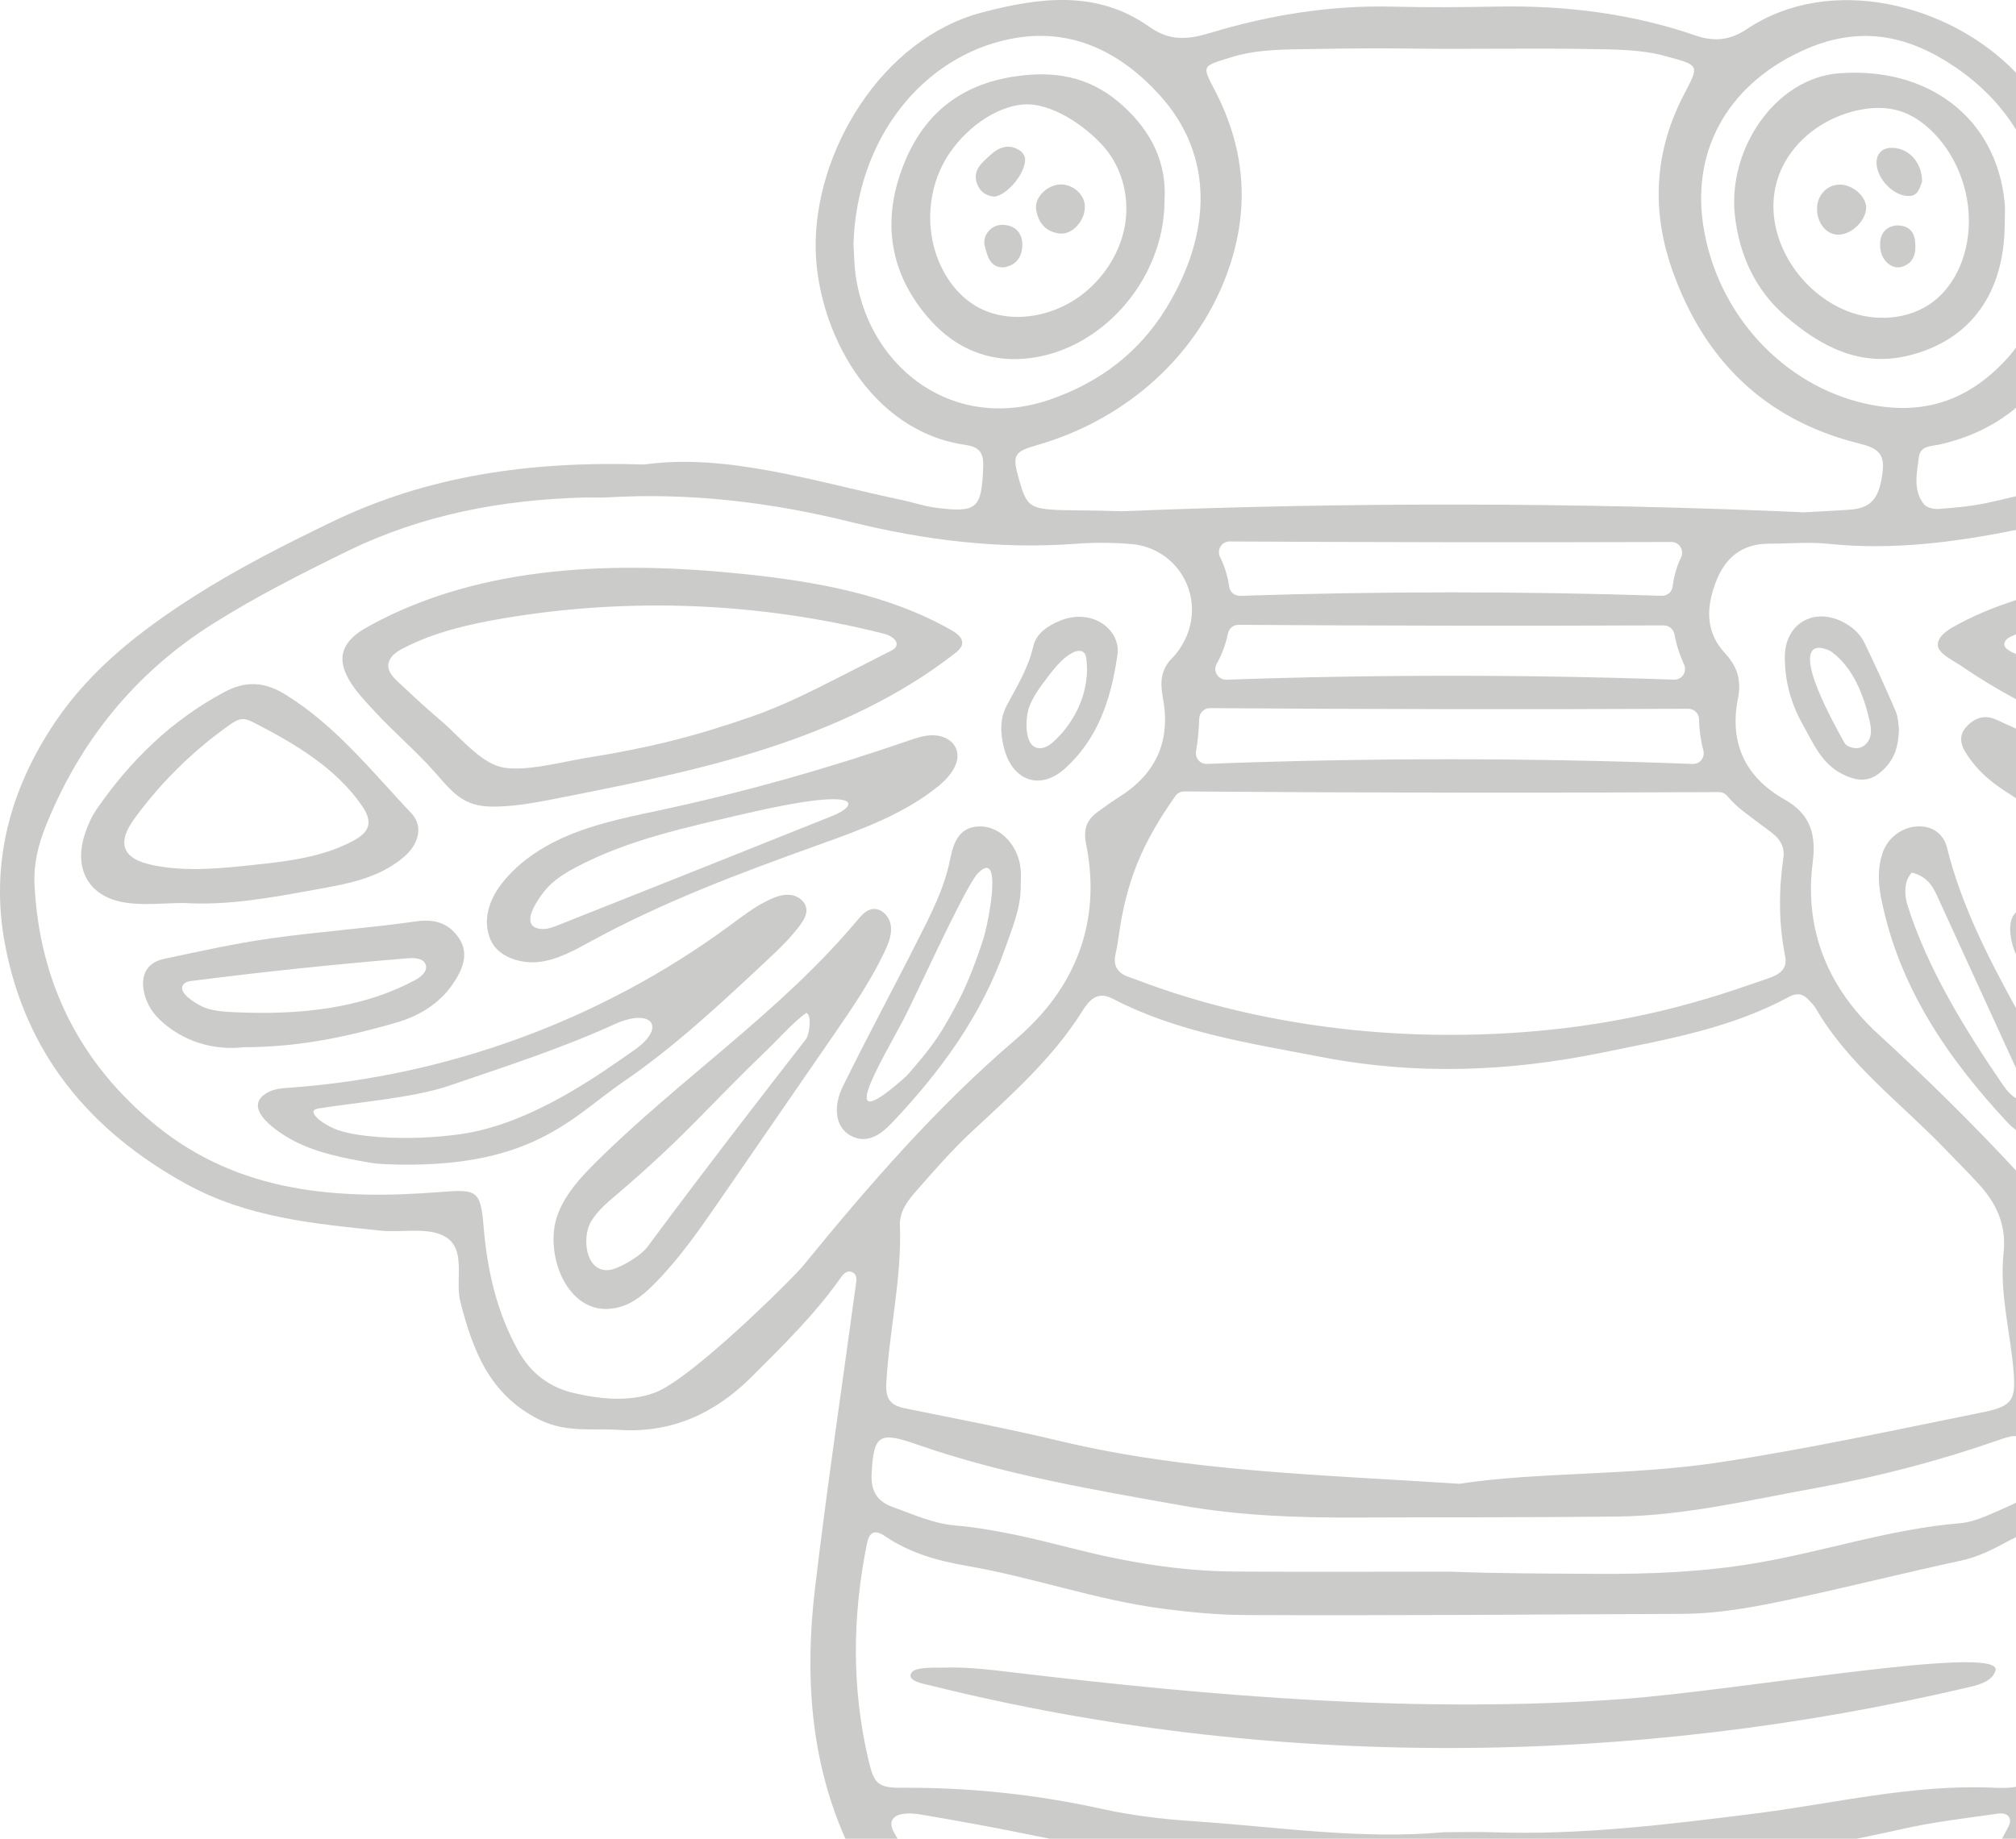 <?xml version="1.0" encoding="UTF-8"?>
<svg id="Layer_2" data-name="Layer 2" xmlns="http://www.w3.org/2000/svg" width="292.522" height="266.86" viewBox="0 0 292.522 266.86">
  <g id="Layer_1-2" data-name="Layer 1">
    <g>
      <path d="m147.968,21.836c-1.514-.985-2.944-.537-4.165.573-1.306,1.186-2.883,2.367-1.938,4.496.427.963,1.29,1.54,2.396,1.636,1.901-.217,4.564-3.405,4.482-5.491-.016-.422-.4-.971-.774-1.214Z" fill="#cbcbc9"/>
      <path d="m145.395,32.632c-1.611.006-2.914,1.559-2.498,3.116.387,1.448.767,3.105,2.723,3.058,2.038-.31,2.722-1.759,2.716-3.334-.006-1.708-1.09-2.846-2.94-2.84Z" fill="#cbcbc9"/>
      <path d="m292.522,138.541v-6.136c-.843.816-.94,2.042-.79,3.304.119,1.008.409,1.941.79,2.832Z" fill="#cbcbc9"/>
      <path d="m281.227,93.928c.11.377.446.749.877,1.102.816.668,1.969,1.265,2.56,1.672,2.523,1.743,5.156,3.325,7.859,4.773v-6.555c-.799-.349-1.782-.78-1.694-1.537.069-.6.85-1.006,1.53-1.25.057-.021.108-.035.164-.054v-4.983c-3.215,1.02-6.33,2.308-9.273,3.983-.883.502-2.382,1.615-2.022,2.848Z" fill="#cbcbc9"/>
      <path d="m275.537,105.775c-.087-.503-.076-1.612-.475-2.547-1.423-3.338-2.938-6.64-4.516-9.909-.701-1.453-1.947-2.495-3.396-3.176-4.175-1.962-8.143.509-8.173,5.148-.022,3.463.866,6.765,2.563,9.782,1.525,2.713,2.708,5.701,5.766,7.262,2.585,1.32,4.436,1.076,6.325-.991,1.317-1.441,1.858-3.126,1.906-5.569Zm-4.248,1.385c-.157.42-.46.808-.843,1.073-.344.238-.754.376-1.184.347-.631-.041-1.356-.285-1.647-.804-9.738-17.336-2.275-13.474-1.895-13.202,3.2,2.298,4.738,6.425,5.569,10.09.187.825.3,1.7.001,2.496Z" fill="#cbcbc9"/>
      <path d="m291.356,162.981c.377.403.769.731,1.165,1.026v-4.621c-.918-.534-1.562-1.432-2.161-2.312-5.35-7.864-10.643-16.466-13.542-25.567-.524-1.629-.584-3.603.579-4.858,1.052.217,2.022.812,2.692,1.652.472.592.792,1.288,1.107,1.977,3.775,8.249,7.55,16.499,11.325,24.748v-8.706c-4.075-7.433-7.935-14.966-10.024-23.335-.464-1.859-1.978-3.105-4.149-3.051-2.412.07-4.529,1.687-5.263,4.069-.638,2.075-.553,4.186-.143,6.282,2.535,12.924,9.655,23.306,18.414,32.696Z" fill="#cbcbc9"/>
      <path d="m157.406,29.782c-.139-1.745-1.967-3.188-3.79-2.992-1.849.2-3.514,1.943-3.275,3.58.286,1.969,1.418,3.306,3.455,3.522,1.884.2,3.774-2.049,3.61-4.11Z" fill="#cbcbc9"/>
      <path d="m288.747,104.149c-1.418-.283-2.596.371-3.489,1.401-.984,1.136-.835,2.379-.066,3.624,1.123,1.822,2.55,3.332,4.27,4.61.992.737,2.019,1.413,3.061,2.06v-10.106c-.532-.238-1.068-.464-1.599-.707-.713-.326-1.423-.731-2.177-.881Z" fill="#cbcbc9"/>
      <path d="m235.391,246.585c-29.46,2.138-59.059-.373-88.389-3.865-3.338-.398-6.701-.811-10.069-.695-.941.032-3.988-.149-4.614.659-1.003,1.297,1.916,1.737,2.711,1.935,49.31,12.286,101.561,11.855,151.015.16,1.486-.351,3.243-.983,3.536-2.481,0-3.6-37.156,3.051-54.191,4.288Z" fill="#cbcbc9"/>
      <path d="m267.24,26.803c-1.849-.168-3.458,1.279-3.579,3.22-.13,2.078,1.135,3.881,2.824,4.028,1.912.165,4.122-1.769,4.288-3.752.13-1.565-1.648-3.325-3.533-3.496Z" fill="#cbcbc9"/>
      <path d="m27.022,171.832c8.859,4.878,18.502,5.774,28.192,6.769,3.14.322,6.852-.555,9.322.845,3.232,1.834,1.438,6.277,2.267,9.503,1.812,7.057,4.224,13.477,11.449,17.085,3.873,1.933,7.723,1.24,11.611,1.489,7.618.49,13.896-2.398,19.207-7.708,4.486-4.484,9.026-8.912,12.725-14.11.411-.577.97-1.464,1.862-1.07.826.366.599,1.29.499,2.026-1.983,14.647-4.181,29.269-5.909,43.946-1.491,12.668-.627,24.861,4.416,36.251h7.586c-.627-1.017-1.418-2.259-.465-3.11.775-.692,2.523-.622,3.757-.414,5.702.962,11.394,2.005,17.057,3.178.576.12,1.153.23,1.73.346h117.061c2.204-.445,4.407-.91,6.606-1.408,4.594-1.041,9.307-1.578,13.979-2.246,1.237-.177,2.115.574,1.473,1.851-.306.608-.631,1.204-.951,1.803h2.026v-7.551c-.773.203-1.845.208-3.408.141-11.739-.503-23.084,2.33-34.581,3.771-12.574,1.576-25.117,3.134-37.823,2.702-2.378-.081-4.763-.012-7.143-.012-12.191,1.115-24.259-.788-36.365-1.59-4.461-.295-8.954-.828-13.313-1.79-9.595-2.117-19.26-3.128-29.075-3.066-3.453.022-4.001-.634-4.781-3.941-2.473-10.475-2.365-20.955-.246-31.476.415-2.059,1.432-1.915,2.661-1.081,3.583,2.429,7.593,3.559,11.794,4.282,9.611,1.655,18.845,4.978,28.579,6.241,3.949.513,7.899.89,11.817.905,21.162.084,42.326-.068,63.49-.171,5.834-.028,11.531-1.201,17.195-2.434,7.722-1.681,15.391-3.606,23.118-5.268,2.119-.456,3.99-1.277,5.86-2.282.921-.495,1.641-.881,2.222-1.147v-5.005c-.406.215-.893.439-1.485.695-2.168.939-4.414,2.106-6.698,2.294-10.043.828-19.588,4.077-29.456,5.764-7.599,1.299-15.251,1.617-22.824,1.577-7.377-.039-14.785-.048-21.665-.321-10.793,0-21.077.055-31.359-.018-7.945-.056-15.719-1.398-23.41-3.352-5.615-1.427-11.246-2.822-17.046-3.332-3.202-.281-6.079-1.617-9.056-2.684-2.452-.877-3.176-2.546-3.052-4.877.293-5.567,1.081-6.119,6.507-4.22,12.481,4.367,25.443,6.558,38.404,8.868,8.377,1.493,16.766,1.797,25.215,1.762,12.684-.052,25.37.001,38.053-.143,9.793-.111,19.311-2.425,28.881-4.149,9.066-1.633,17.984-3.978,26.706-7.031,1.081-.379,1.792-.56,2.286-.484v-38.551c-6.361-6.873-13.051-13.437-19.98-19.789-7.208-6.606-10.793-15.04-9.521-24.907.544-4.214-.404-7.082-4.068-9.148-5.76-3.245-8.054-8.271-6.777-14.664.536-2.682-.128-4.68-1.818-6.498-2.922-3.141-2.801-6.639-1.419-10.335,1.336-3.575,3.784-5.631,7.727-5.635,2.907-.003,5.841-.277,8.715.021,9.229.959,18.229-.236,27.142-2.012v-4.899c-1.4.34-2.803.669-4.211.972-2.304.495-4.681.699-7.038.876-.706.053-1.743-.204-2.132-.705-1.609-2.07-.999-4.525-.711-6.833.211-1.687,1.819-1.542,3.077-1.831,4.34-.994,8.002-2.793,11.015-5.314v-8.734c-.549.733-1.146,1.446-1.805,2.132-5.472,5.701-11.935,7.803-20.037,5.998-11.883-2.647-21.557-12.96-23.537-25.831-1.786-11.606,4.22-21.048,15.072-25.693,7.986-3.417,14.869-1.803,21.446,2.656,3.785,2.566,6.711,5.622,8.859,9.101v-8.265c-9.68-10.088-27.038-14.391-39.088-6.306-2.456,1.648-4.759,1.826-7.434.903-9.328-3.216-18.962-4.373-28.797-4.189-5.023.094-10.053.136-15.073.008-9.062-.231-17.895,1.209-26.506,3.808-3.272.988-5.897,1.223-8.857-.882-7.594-5.397-15.979-4.256-24.242-2.091-14.684,3.846-24.49,20.407-24.167,34.469.267,11.605,7.752,26.3,21.744,28.306,1.943.279,2.634,1.107,2.563,3.093-.223,6.181-.837,6.803-7.003,6.004-1.557-.201-3.067-.739-4.611-1.064-12.885-2.715-25.579-6.861-37.577-5.195-16.723-.527-31.511,1.664-45.353,8.351-6.888,3.327-13.762,6.813-20.19,10.933-7.558,4.845-14.709,10.398-19.85,17.98C1.433,114.484-1.473,125.358.723,137.05c2.971,15.818,12.268,27.056,26.299,34.782Zm235.434-26.706c.352.393.751.765,1.012,1.215,4.721,8.143,12.267,13.687,18.648,20.298,1.65,1.71,3.333,3.392,4.942,5.14,2.598,2.821,4.097,5.958,3.664,10.016-.595,5.564.851,11.023,1.387,16.532.475,4.879.019,5.743-4.467,6.65-12.627,2.555-25.213,5.276-37.975,7.231-13.092,2.005-26.304,1.367-37.928,3.136-20.377-1.335-39.357-1.769-57.935-6.205-7.414-1.77-14.907-3.211-22.381-4.722-2.158-.436-2.958-1.259-2.818-3.723.432-7.642,2.255-15.158,1.973-22.855-.073-2.002,1.095-3.54,2.3-4.912,2.611-2.975,5.219-5.984,8.112-8.675,5.804-5.399,11.733-10.645,16.016-17.446.965-1.533,2.122-3.07,4.445-1.861,9.499,4.939,19.946,6.46,30.288,8.463,13.684,2.65,27.168,2.143,40.813-.652,9.324-1.91,18.623-3.508,27.09-8.114,1.063-.578,2.007-.417,2.814.485Zm-13.036-30.171c.469-.002.904.211,1.208.568.697.815,1.472,1.573,2.351,2.241,1.258.958,2.51,1.925,3.791,2.852,1.358.982,2.256,2.11,1.989,3.96-.681,4.735-.678,9.462.263,14.184.392,1.965-.899,2.708-2.578,3.274-6.508,2.198-21.787,8.16-46.099,8.16-26.802,0-44.442-7.739-46.206-8.277-1.719-.524-2.728-1.492-2.271-3.456.179-.77.312-1.554.418-2.337,1.106-8.197,3.424-13.747,8.261-20.594.296-.42.789-.673,1.303-.669,25.851.207,51.716.236,77.571.095Zm-71.237-23.043c.15-.722.798-1.234,1.536-1.23,20.552.136,41.111.163,61.666.082.747-.003,1.415.509,1.558,1.243.343,1.768.861,3.237,1.409,4.418.493,1.063-.296,2.254-1.467,2.213-21.554-.753-43.369-.751-64.92.007-1.21.043-2.02-1.238-1.429-2.294.643-1.15,1.266-2.599,1.648-4.439Zm.245-13.328c21.359.118,42.725.144,64.086.075,1.173-.003,1.907,1.217,1.394,2.271-.616,1.264-1.011,2.673-1.211,4.206-.102.788-.797,1.359-1.591,1.333-20.314-.67-40.842-.664-61.156.006-.783.026-1.473-.529-1.587-1.305-.228-1.549-.659-2.993-1.322-4.298-.536-1.055.204-2.296,1.387-2.289Zm66.527,24.279c.837-.004,1.552.65,1.569,1.487.032,1.562.242,3.09.632,4.553.273,1.024-.496,2.014-1.555,1.973-23.375-.906-47.092-.911-70.471-.012-1.003.039-1.768-.854-1.585-1.841.279-1.512.396-3.118.465-4.768.035-.838.737-1.492,1.575-1.485,23.119.169,46.248.2,69.371.094ZM178.534,8.344c3.981-1.25,8.028-1.158,12.069-1.232,4.636-.085,9.271-.123,13.907-.063,8.741.114,17.49-.089,26.231.07,3.678.067,7.357.039,10.998,1.044,4.811,1.328,4.898,1.198,2.654,5.459-4.312,8.188-4.808,16.713-1.828,25.331,4.546,13.138,13.404,21.955,27.065,25.377,2.441.611,3.866,1.239,3.553,4.008-.422,3.723-1.488,5.269-4.348,5.595-.646.073-3.669.239-7.031.419-32.73-1.445-66.236-1.499-99.02-.152-3.986-.135-8.389-.133-9.461-.19-3.902-.211-4.405-.659-5.458-4.394-.99-3.511-.846-4.034,2.602-5.016,12.336-3.513,22.709-12.298,27.336-24.262,3.598-9.306,3.105-18.404-1.595-27.353-1.855-3.532-1.735-3.367,2.326-4.641Zm-54.282,32.243c-.346-2.065-.333-4.191-.41-5.231.481-15.146,9.924-27.153,22.811-29.715,8.831-1.756,16.02,1.968,21.651,8.204,7.912,8.764,7.496,20.04.971,30.789-3.894,6.413-9.664,10.885-17.019,13.39-13.77,4.69-25.827-4.399-28.005-17.437ZM6.622,119.931c4.969-12.419,13.056-22.346,24.324-29.437,6.236-3.924,12.861-7.275,19.491-10.516,10.833-5.295,22.444-7.47,34.442-7.774,1.057-.027,2.118.048,3.173-.015,11.957-.718,23.711.679,35.301,3.543,10.789,2.667,21.678,4.022,32.808,3.185,2.628-.197,5.3-.18,7.928.034,6.9.562,10.901,7.783,7.806,13.979-.465.933-1.08,1.845-1.813,2.579-1.699,1.7-1.763,3.569-1.338,5.827,1.139,6.049-.911,10.852-6.164,14.206-1.113.71-2.19,1.478-3.26,2.253-1.63,1.18-2.167,2.491-1.722,4.722,2.28,11.415-1.616,20.982-10.198,28.317-11.519,9.846-21.336,21.192-30.862,32.859-1.496,1.831-16.225,16.479-21.54,18.434-3.685,1.355-7.886.952-11.774.039-3.453-.811-6.182-2.844-7.978-6.04-3.173-5.643-4.553-11.765-5.078-18.142-.437-5.294-1.017-5.397-6.33-4.981-14.693,1.153-29.07.193-41.154-9.629-11.025-8.961-16.958-20.684-17.675-34.954-.149-2.961.517-5.745,1.614-8.488Z" fill="#cbcbc9"/>
      <path d="m17.99,130.966c2.818.484,5.788.087,8.688.087,6.367.389,12.617-.769,18.813-1.893,4.595-.834,9.415-1.574,13.198-4.864,2.087-1.815,2.751-4.403,1.01-6.249-5.755-6.106-11.004-12.756-18.303-17.254-2.978-1.835-5.7-2.046-8.887-.334-7.631,4.099-13.604,9.915-18.47,16.962-.736,1.065-1.284,2.306-1.696,3.539-1.694,5.064.44,9.111,5.646,10.006Zm.156-9.541c.257-1.009.904-1.994,1.448-2.737,3.819-5.216,8.494-9.804,13.781-13.523.537-.378,1.116-.76,1.772-.795.632-.033,1.23.262,1.793.552,5.881,3.032,11.802,6.542,15.559,11.988.602.873,1.165,1.917.906,2.945-.247.981-1.165,1.628-2.052,2.115-4.444,2.437-9.631,3.033-14.671,3.569-4.73.503-9.544.989-14.213.078-1.383-.27-3.4-.792-4.14-2.149-.352-.644-.359-1.348-.183-2.042Z" fill="#cbcbc9"/>
      <path d="m266.813,10.641c-9.194.715-16.139,10.983-15.081,20.625.63,5.738,2.988,10.84,7.32,14.594,5.076,4.398,10.87,7.515,18,5.717,8.938-2.254,13.823-9.089,13.835-19.196,0-1.012.087-2.033-.014-3.035-1.246-12.357-11.205-19.704-24.061-18.704Zm18.649,24.251c-.554,3.418-2.176,6.759-4.924,8.866-3.484,2.672-8.438,3.006-12.519,1.385-7.534-2.992-12.739-11.907-9.92-19.663.244-.673.549-1.337.918-1.988,2.183-3.85,6.174-6.533,10.497-7.48,1.886-.413,3.872-.515,5.737-.019,2.373.631,4.414,2.192,6.017,4.052,3.465,4.022,5.042,9.605,4.194,14.846Z" fill="#cbcbc9"/>
      <path d="m275.07,32.724c-1.738.261-2.411,1.51-2.239,3.308.171,1.795,1.685,3.113,3.096,2.698,1.9-.56,2.118-2.154,1.951-3.745-.151-1.428-1.016-2.353-2.808-2.261Z" fill="#cbcbc9"/>
      <path d="m63.098,112.078c.495.56.985,1.14,1.496,1.696,1.029,1.122,2.14,2.147,3.533,2.715,1.31.533,2.76.609,4.174.566,2.981-.089,5.922-.668,8.848-1.246,10.092-1.992,20.211-3.994,30.001-7.151,9.79-3.157,19.294-7.513,27.409-13.835.482-.376.999-.828,1.052-1.437.073-.835-.739-1.451-1.465-1.87-9.109-5.24-19.743-7.118-30.195-8.203-18.378-1.908-37.834-1.424-54.084,7.37-1.322.716-2.662,1.524-3.503,2.772-2.278,3.377,1.772,7.371,3.92,9.707,2.831,3.078,6.042,5.782,8.815,8.915Zm-6.312-16.693c.363-.49.877-.836,1.415-1.134.117-.065.235-.127.352-.188,4.503-2.334,9.52-3.485,14.521-4.329,18.307-3.088,37.256-2.314,55.249,2.257.938.238,2.126.993,1.688,1.855-.155.304-.478.477-.782.632-2.293,1.168-4.587,2.336-6.881,3.504-4.373,2.227-8.762,4.46-13.4,6.063-8.598,2.972-14.898,4.503-23.879,5.948-3.316.534-9.184,2.139-12.44,1.315-3.087-.782-6.133-4.584-8.563-6.644-1.825-1.547-3.603-3.148-5.333-4.802-1.208-1.154-3.331-2.606-1.946-4.477Z" fill="#cbcbc9"/>
      <path d="m274.216,21.468c-1.198.084-1.883.915-1.929,1.989-.103,2.396,2.498,5.081,4.759,4.992,1.268-.049,1.507-1.161,1.85-2.106.005-2.857-2.088-5.058-4.68-4.875Z" fill="#cbcbc9"/>
      <path d="m137.842,124.815c-.848,4.207-2.819,7.96-4.719,11.727-3.565,7.069-7.344,14.03-10.823,21.14-1.516,3.097-1.008,5.968,1.098,7.12,2.56,1.401,4.597-.329,6.195-2.024,6.934-7.354,12.838-15.419,16.225-25.075,1.044-2.974,2.33-5.912,2.292-9.175,0-.791.061-1.587-.01-2.372-.315-3.444-2.975-6.303-5.994-6.217-3.045.085-3.778,2.466-4.264,4.877Zm4.819,11.521c-.844,2.663-2.322,6.598-3.651,9.056-.29.536-.579,1.073-.87,1.609-1.869,3.459-3.361,5.493-6.631,9.185-10.891,9.72-3.555-2.252-.373-8.293,1.562-2.965,8.411-18.113,10.562-20.944,3.913-4.314,1.807,6.723.963,9.386Z" fill="#cbcbc9"/>
      <path d="m110.981,139.662c1.04-.972,2.083-1.948,3.061-2.981.733-.773,1.43-1.578,2.062-2.436.501-.681.98-1.466.899-2.308-.102-1.079-1.143-1.889-2.214-2.043-1.072-.154-2.151.21-3.131.671-2.112.994-3.97,2.441-5.851,3.823-18.48,13.589-40.847,21.827-63.727,23.469-1.137.081-2.322.161-3.311.729-3.985,2.29,1.912,5.994,3.972,7.047,3.38,1.728,7.195,2.454,10.902,3.104.818.144,1.644.202,2.473.234,21.098.816,26.848-6.856,34.273-11.928,7.424-5.071,14.024-11.24,20.591-17.382Zm-61.938,24.35c-2.262-.79-4.787-2.821-2.888-3.129,5.353-.869,13.851-1.545,18.982-3.3,8.074-2.762,16.242-5.388,24.021-8.929,5.431-2.472,7.67.424,2.843,3.768-4.585,3.176-14.786,10.748-25.269,12.192-7.058.972-14.435.534-17.689-.602Z" fill="#cbcbc9"/>
      <path d="m78.091,139.623c2.839-.3,5.394-1.781,7.902-3.146,10.373-5.644,21.479-9.804,32.594-13.794,6.239-2.239,12.637-4.51,17.745-8.734,1.647-1.362,3.263-3.532,2.329-5.455-.56-1.155-1.913-1.752-3.196-1.785-.725-.018-1.438.111-2.139.303-.54.147-1.074.332-1.603.514-11.584,3.991-23.389,7.347-35.365,9.934-4.337.937-8.719,1.78-12.861,3.367-4.143,1.587-8.086,3.988-10.779,7.514-1.776,2.325-2.748,5.3-1.52,8.099,1.092,2.488,4.413,3.445,6.893,3.183Zm.958-10.356c1.211-1.499,2.897-2.535,4.6-3.436,7.501-3.966,15.922-5.743,24.184-7.678,17.923-4.198,16.716-1.252,13.012.233-13.276,5.319-26.562,10.614-39.858,15.884-.747.296-1.522.597-2.325.556-3.436-.175-.869-4.003.387-5.559Z" fill="#cbcbc9"/>
      <path d="m65.708,142.799c1.363-2,2.427-4.325.896-6.633-1.396-2.103-3.42-2.844-6.165-2.452-7.032,1.003-14.138,1.483-21.171,2.478-5.202.735-10.351,1.882-15.495,2.978-2.428.518-3.389,2.314-2.89,4.761.386,1.892,1.408,3.348,2.872,4.585,3.686,3.11,7.978,3.879,11.565,3.469,8.237-.004,15.171-1.572,22.015-3.521,3.345-.953,6.356-2.706,8.373-5.664Zm-31.688,4.106c-1.4-.065-2.817-.161-4.149-.6-.848-.28-4.626-2.314-3.09-3.591.301-.251.713-.31,1.102-.36,10.426-1.331,20.882-2.426,31.357-3.283.978-.08,2.243.022,2.538.958.293.93-.675,1.742-1.533,2.206-6.933,3.745-14.96,4.832-22.885,4.764-1.117-.01-2.231-.042-3.34-.093Z" fill="#cbcbc9"/>
      <path d="m154.583,111.487c4.474-4.097,6.584-9.436,7.591-16.675.307-3.562-3.803-6.607-8.378-4.722-1.746.72-3.433,1.823-3.867,3.711-.725,3.156-2.367,5.816-3.851,8.596-1.038,1.945-.934,4.047-.394,6.168,1.223,4.803,5.289,6.227,8.898,2.922Zm-5.273-8.816c.59-1.618,1.649-3.015,2.694-4.385.614-.805,1.243-1.625,1.969-2.325.48-.463,1.002-.875,1.59-1.196.553-.302,1.321-.484,1.752-.023.216.232.278.565.318.879.557,4.374-1.391,8.865-4.612,11.876-.508.475-1.08.933-1.765,1.053-2.797.492-2.497-4.368-1.945-5.878Z" fill="#cbcbc9"/>
      <path d="m129.292,135.042c.01-.246-.001-.494-.037-.741-.194-1.32-1.395-2.58-2.711-2.356-.907.154-1.567.917-2.157,1.623-11.05,13.216-25.658,22.938-37.886,35.072-2.339,2.321-4.656,4.837-5.694,7.965-1.886,5.691,1.768,15.169,9.165,13.073,1.996-.566,3.631-1.984,5.088-3.462,3.609-3.663,6.547-7.921,9.465-12.156,5.419-7.862,10.837-15.725,16.255-23.587,2.74-3.976,5.493-7.973,7.565-12.334.465-.98.903-2.029.947-3.097Zm-12.344,15.771c-.012.016-13.797,17.668-22.963,30.096-.925,1.254-3.157,2.581-4.613,3.146-4.199,1.628-5.151-4.168-3.608-6.774.939-1.585,2.397-2.784,3.8-3.981,9.913-8.459,12.601-12.118,21.977-21.161,1.336-1.289,3.912-4.126,5.473-5.135.809.332.449,3.106-.065,3.811Z" fill="#cbcbc9"/>
      <path d="m148.572,52.067c11.073-.879,20.392-11.405,20.399-22.939.364-5.504-1.935-10.1-6.112-13.852-4.168-3.745-8.842-4.974-14.582-4.319-8.514.97-14.126,5.29-17.154,12.918-3.247,8.18-2.09,15.943,3.9,22.617,3.568,3.977,8.223,5.998,13.548,5.576Zm-7.285-7.844c-2.267-1.443-3.96-3.686-5.012-6.158-.882-2.072-1.314-4.323-1.306-6.573.01-2.769.687-5.537,2.015-7.969,2.139-3.918,6.577-7.764,11.168-8.327,4.269-.523,9.51,3.166,12.145,6.261,2.57,3.019,3.598,7.229,2.95,11.14-.648,3.912-2.9,7.49-5.995,9.968-4.458,3.57-11.146,4.726-15.964,1.658Z" fill="#cbcbc9"/>
    </g>
  </g>
</svg>